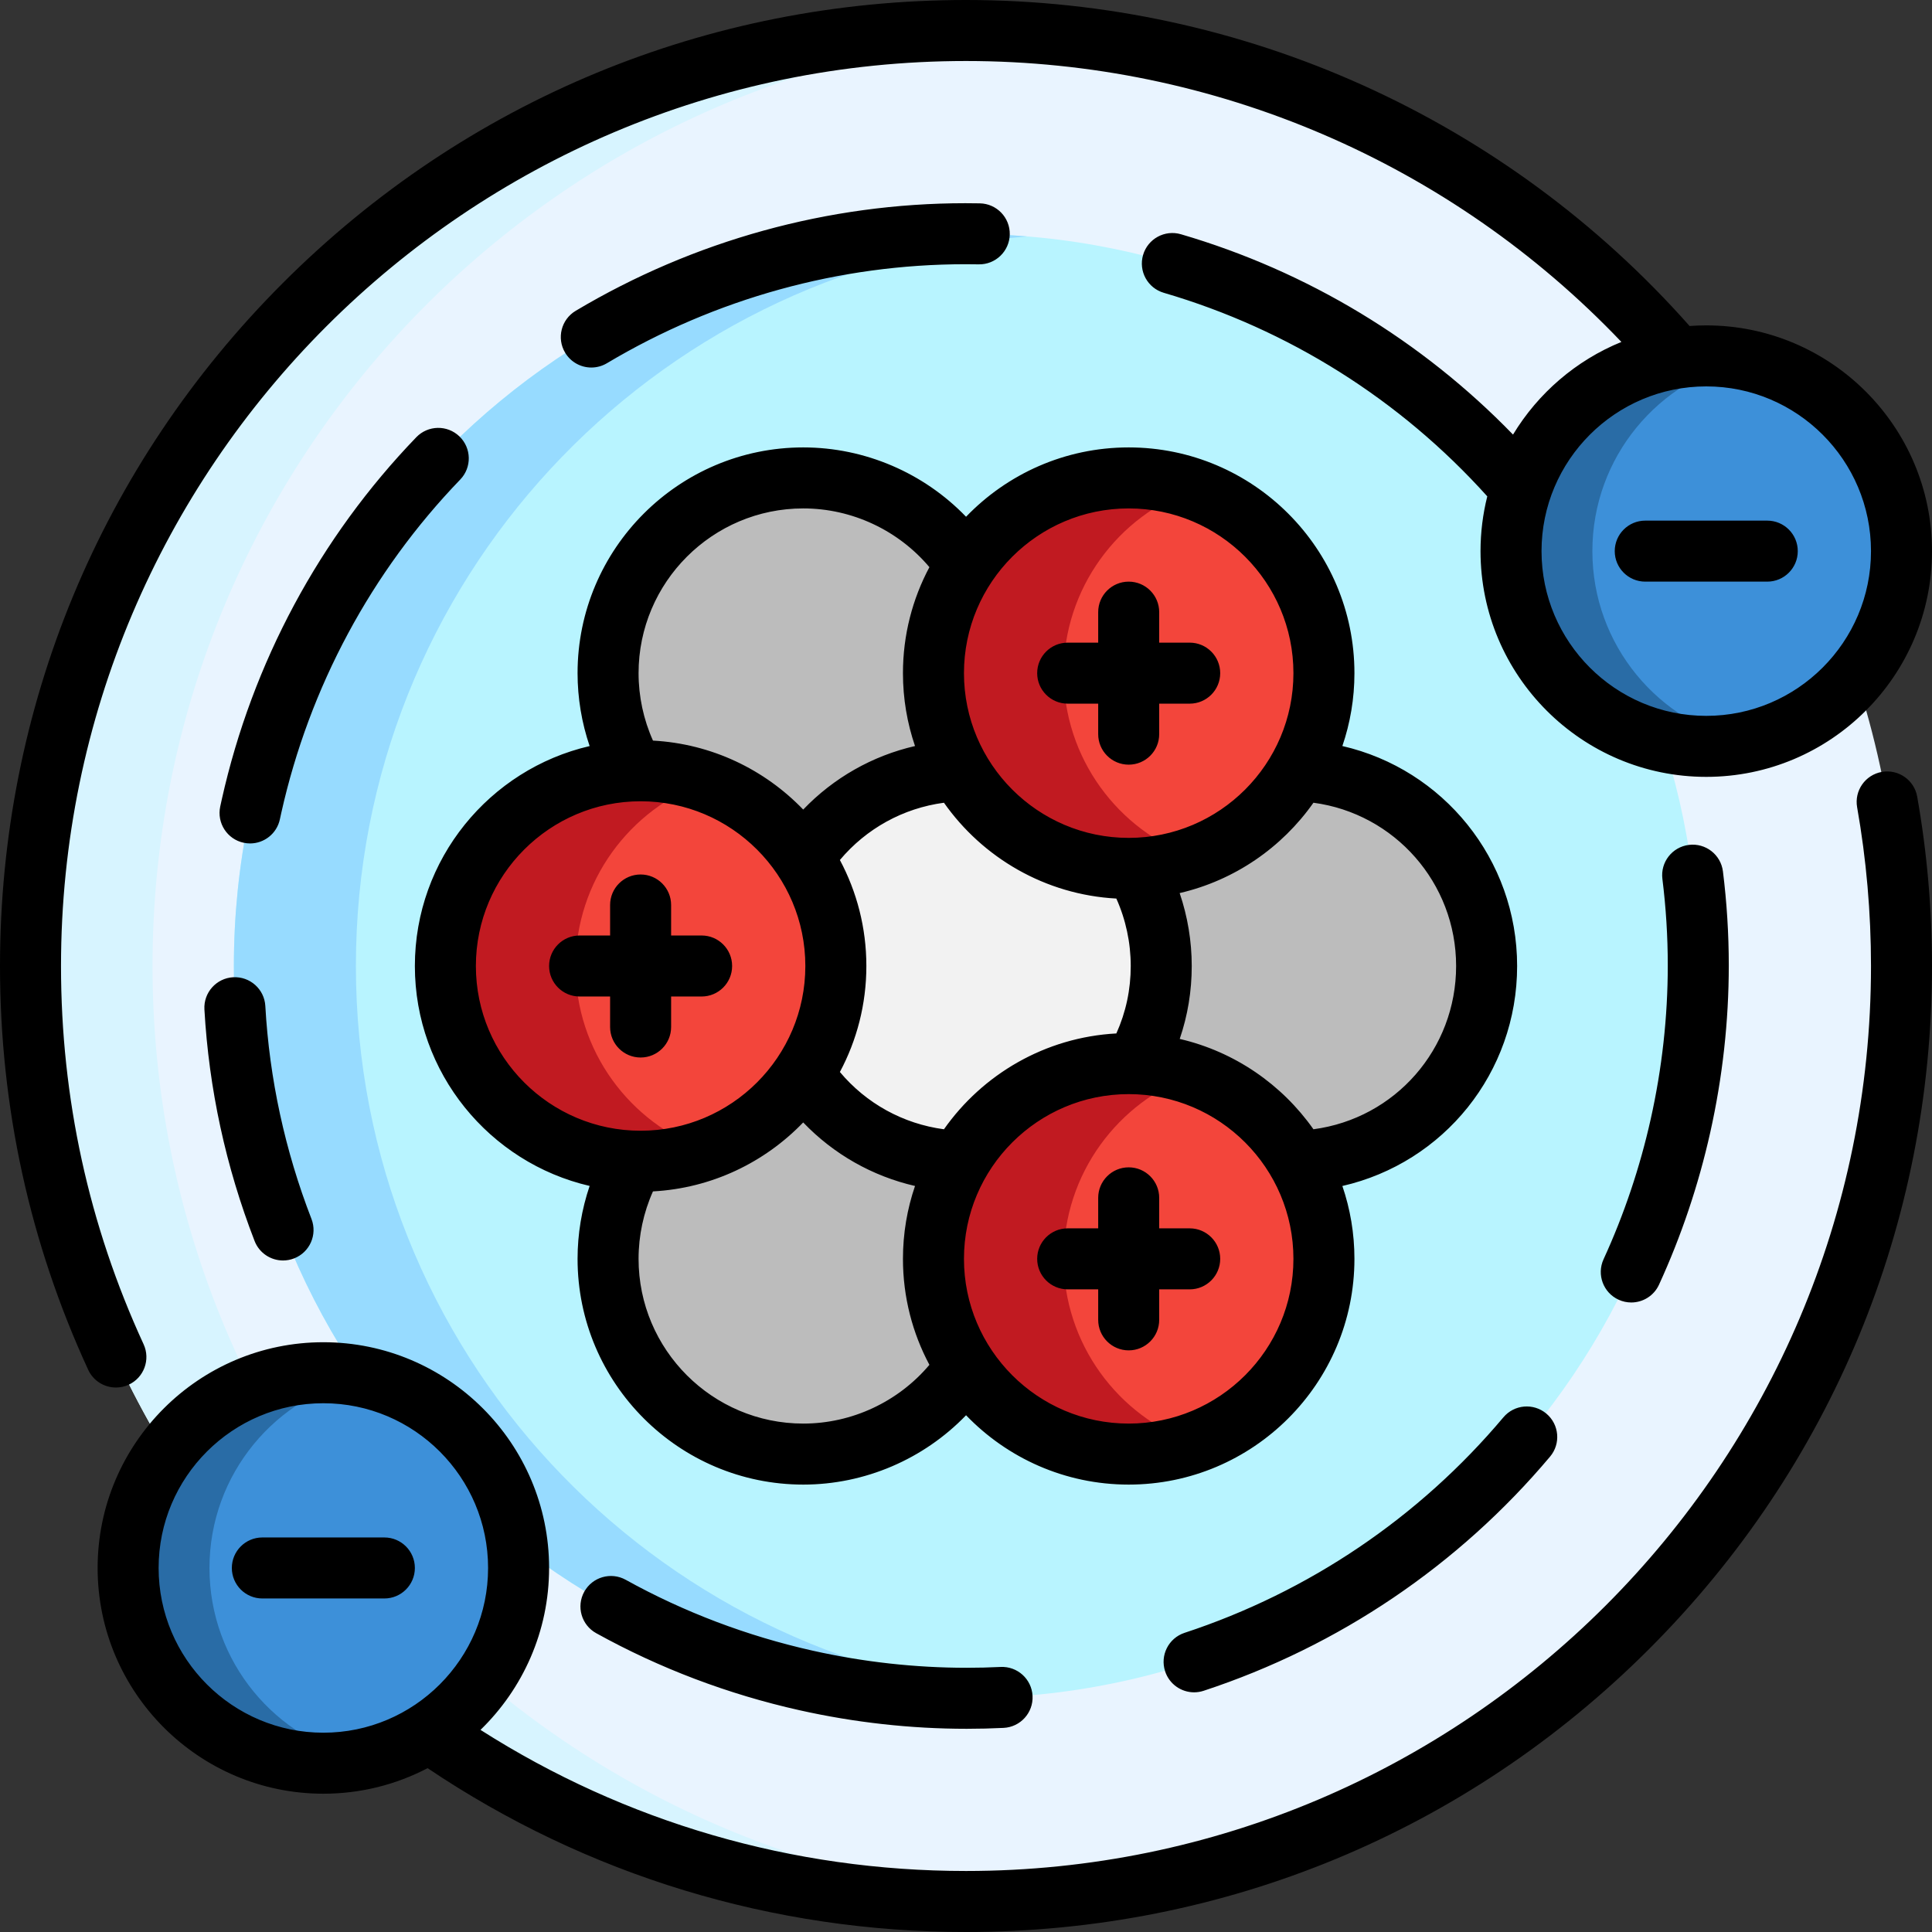 <?xml version="1.0" encoding="iso-8859-1"?>
<!-- Generator: Adobe Illustrator 19.0.0, SVG Export Plug-In . SVG Version: 6.00 Build 0)  -->
<svg version="1.1" id="Layer_1" xmlns="http://www.w3.org/2000/svg" xmlns:xlink="http://www.w3.org/1999/xlink" x="0px" y="0px"
	 viewBox="0 0 512 512" style="enable-background:new 0 0 512 512;" xml:space="preserve">
<rect x="0" y="0" width="512" height="512" fill="#333333" stroke="none"/>
<path style="fill:#E9F4FF;" d="M503.916,256c0,136.92-110.996,247.916-247.916,247.916S8.084,392.92,8.084,256
	S119.08,8.084,256,8.084S503.916,119.08,503.916,256z"/>
<path style="fill:#D7F4FF;" d="M272.168,503.377c-5.347,0.344-10.735,0.539-16.168,0.539C119.079,503.916,8.084,392.92,8.084,256
	S119.079,8.084,256,8.084c5.434,0,10.821,0.194,16.168,0.539C142.787,16.955,40.421,124.514,40.421,256
	S142.787,495.046,272.168,503.377z"/>
<path style="fill:#B8F4FF;" d="M450.021,256c0,107.155-86.866,194.021-194.021,194.021S61.979,363.155,61.979,256
	S148.845,61.979,256,61.979S450.021,148.845,450.021,256z"/>
<path style="fill:#97DBFF;" d="M272.168,449.345c-5.332,0.44-10.723,0.676-16.168,0.676c-107.155,0-194.021-86.866-194.021-194.021
	S148.845,61.979,256,61.979c5.446,0,10.836,0.236,16.168,0.676C172.581,70.873,94.316,154.291,94.316,256
	S172.581,441.127,272.168,449.345z"/>
<path style="fill:#BCBCBC;" d="M264.623,178.392c0,28.575-23.164,51.739-51.739,51.739s-51.739-23.164-51.739-51.739
	s23.164-51.739,51.739-51.739S264.623,149.817,264.623,178.392z M212.884,281.869c-28.575,0-51.739,23.164-51.739,51.739
	c0,28.575,23.164,51.739,51.739,51.739s51.739-23.164,51.739-51.739C264.623,305.033,241.459,281.869,212.884,281.869z
	 M342.232,204.261c-28.575,0-51.739,23.164-51.739,51.739s23.164,51.739,51.739,51.739c28.575,0,51.739-23.164,51.739-51.739
	S370.807,204.261,342.232,204.261z"/>
<path style="fill:#F2F2F2;" d="M307.739,256c0,28.575-23.164,51.739-51.739,51.739S204.261,284.575,204.261,256
	s23.164-51.739,51.739-51.739S307.739,227.425,307.739,256z"/>
<path style="fill:#3D90D9;" d="M137.432,415.528c0,28.575-23.164,51.739-51.739,51.739s-51.739-23.164-51.739-51.739
	c0-28.575,23.164-51.739,51.739-51.739S137.432,386.953,137.432,415.528z M452.177,94.316c-28.575,0-51.739,23.164-51.739,51.739
	s23.164,51.739,51.739,51.739c28.575,0,51.739-23.164,51.739-51.739S480.752,94.316,452.177,94.316z"/>
<path style="fill:#296CA6;" d="M55.512,415.528c0,24.878,17.56,45.647,40.96,50.607c-3.477,0.737-7.082,1.132-10.779,1.132
	c-28.575,0-51.739-23.164-51.739-51.739c0-28.575,23.164-51.739,51.739-51.739c3.697,0,7.302,0.396,10.779,1.133
	C73.072,369.882,55.512,390.651,55.512,415.528z M421.996,146.055c0-24.878,17.56-45.647,40.96-50.607
	c-3.477-0.737-7.082-1.132-10.779-1.132c-28.575,0-51.739,23.164-51.739,51.739s23.164,51.739,51.739,51.739
	c3.697,0,7.302-0.396,10.779-1.133C439.556,191.701,421.996,170.933,421.996,146.055z"/>
<path style="fill:#F3453B;" d="M221.507,256c0,28.575-23.164,51.739-51.739,51.739S118.029,284.575,118.029,256
	s23.164-51.739,51.739-51.739S221.507,227.425,221.507,256z M299.116,281.869c-28.575,0-51.739,23.164-51.739,51.739
	c0,28.575,23.164,51.739,51.739,51.739s51.739-23.164,51.739-51.739C350.855,305.033,327.691,281.869,299.116,281.869z
	 M299.116,230.131c28.575,0,51.739-23.164,51.739-51.739s-23.164-51.739-51.739-51.739c-28.575,0-51.739,23.164-51.739,51.739
	S270.541,230.131,299.116,230.131z"/>
<path style="fill:#C11A21;" d="M316.362,227.175c-5.396,1.908-11.197,2.956-17.246,2.956c-28.575,0-51.739-23.164-51.739-51.739
	s23.164-51.739,51.739-51.739c6.049,0,11.85,1.048,17.246,2.956c-20.093,7.104-34.493,26.258-34.493,48.783
	S296.269,220.071,316.362,227.175z M316.362,284.825c-5.396-1.908-11.197-2.956-17.246-2.956c-28.575,0-51.739,23.164-51.739,51.739
	c0,28.575,23.164,51.739,51.739,51.739c6.049,0,11.85-1.048,17.246-2.956c-20.093-7.104-34.493-26.258-34.493-48.783
	S296.269,291.929,316.362,284.825z M187.015,207.217c-5.396-1.908-11.197-2.956-17.246-2.956c-28.575,0-51.739,23.164-51.739,51.739
	s23.164,51.739,51.739,51.739c6.049,0,11.85-1.048,17.246-2.956c-20.093-7.104-34.493-26.258-34.493-48.783
	C152.522,233.474,166.922,214.321,187.015,207.217z"/>
<path d="M437.45,296.602c3.005-13.431,4.528-27.151,4.528-40.782c0-7.626-0.48-15.328-1.425-22.889
	c-0.554-4.43,2.588-8.471,7.018-9.025c4.432-0.554,8.471,2.588,9.025,7.018c1.028,8.225,1.55,16.601,1.55,24.895
	c0,14.816-1.655,29.725-4.918,44.312c-3.113,13.912-7.68,27.48-13.572,40.324c-1.36,2.965-4.29,4.716-7.352,4.716
	c-1.129,0-2.273-0.237-3.366-0.738c-4.058-1.862-5.839-6.66-3.977-10.719C430.382,321.898,434.583,309.412,437.45,296.602z
	 M156.71,97.399c1.408,0,2.834-0.368,4.13-1.14c28.802-17.164,61.645-26.237,94.98-26.237c1.178,0,2.357,0.011,3.539,0.033
	c4.454,0.091,8.152-3.463,8.238-7.927c0.086-4.464-3.463-8.152-7.927-8.238c-1.285-0.025-2.569-0.037-3.849-0.037
	c-36.247,0-71.953,9.861-103.257,28.517c-3.836,2.286-5.092,7.248-2.807,11.083C151.27,95.991,153.955,97.399,156.71,97.399z
	 M316.446,448.483c0.838,0,1.689-0.132,2.528-0.406c35.816-11.779,67.565-33.239,91.813-62.061
	c2.875-3.417,2.435-8.516-0.982-11.391c-3.417-2.875-8.516-2.433-11.391,0.982c-22.313,26.522-51.53,46.271-84.492,57.111
	c-4.242,1.395-6.548,5.964-5.153,10.205C309.887,446.325,313.05,448.483,316.446,448.483z M61.787,258.979
	c-4.457,0.252-7.866,4.07-7.615,8.528c1.189,21.021,5.662,41.669,13.297,61.37c1.242,3.202,4.299,5.165,7.54,5.165
	c0.971,0,1.96-0.177,2.919-0.549c4.163-1.614,6.23-6.296,4.617-10.46c-7.022-18.121-11.138-37.11-12.23-56.44
	C70.063,262.136,66.246,258.738,61.787,258.979z M121.757,115.656c-3.215-3.098-8.331-3.004-11.431,0.211
	c-25.623,26.588-43.451,59.784-51.554,95.997c-0.14,0.627-0.278,1.255-0.412,1.883c-0.932,4.365,1.851,8.662,6.217,9.594
	c0.569,0.122,1.137,0.18,1.697,0.18c3.732,0,7.087-2.6,7.898-6.397c0.123-0.575,0.248-1.149,0.378-1.727
	c7.456-33.321,23.853-63.859,47.419-88.311C125.066,123.872,124.972,118.755,121.757,115.656z M256.211,441.979
	c-0.01,0-0.02,0-0.03,0c-13.631,0-27.352-1.524-40.782-4.529c-17.428-3.901-34.108-10.221-49.575-18.787
	c-3.907-2.163-8.826-0.749-10.989,3.156c-2.163,3.906-0.75,8.826,3.156,10.988c16.816,9.313,34.942,16.184,53.876,20.42
	c14.587,3.264,29.497,4.92,44.311,4.92c0.012,0,0.023,0,0.034,0c3.232,0,6.51-0.08,9.746-0.238c4.459-0.218,7.898-4.01,7.68-8.469
	c-0.218-4.459-4.011-7.899-8.469-7.68C262.197,441.906,259.183,441.979,256.211,441.979z M436.008,154.139h32.337
	c4.465,0,8.084-3.62,8.084-8.084c0-4.465-3.62-8.084-8.084-8.084h-32.337c-4.465,0-8.084,3.62-8.084,8.084
	C427.924,150.519,431.544,154.139,436.008,154.139z M508.076,211.116C510.68,225.833,512,240.934,512,256
	c0,68.379-26.628,132.667-74.981,181.019S324.379,512,256,512c-51.201,0-100.434-14.997-142.682-43.418
	c-8.269,4.323-17.666,6.769-27.625,6.769c-32.987,0-59.823-26.836-59.823-59.823s26.836-59.823,59.823-59.823
	s59.823,26.836,59.823,59.823c0,16.813-6.974,32.031-18.179,42.909c38.435,24.498,82.7,37.394,128.663,37.394
	c132.244,0,239.832-107.588,239.832-239.832c0-14.125-1.236-28.277-3.676-42.068c-0.778-4.397,2.156-8.591,6.553-9.368
	C503.1,203.782,507.299,206.72,508.076,211.116z M129.347,415.528c0-24.072-19.583-43.655-43.655-43.655
	s-43.655,19.583-43.655,43.655c0,24.072,19.583,43.655,43.655,43.655S129.347,439.6,129.347,415.528z M30.718,367.709
	c-3.058,0-5.984-1.744-7.348-4.704C7.863,329.345,0,293.344,0,256C0,187.62,26.628,123.333,74.981,74.981S187.62,0,256,0
	c73.437,0,143.122,31.444,191.757,86.393c1.459-0.107,2.934-0.162,4.419-0.162c32.987,0,59.823,26.836,59.823,59.823
	s-26.836,59.823-59.823,59.823s-59.823-26.836-59.823-59.823c0-5.006,0.627-9.866,1.79-14.515
	c-23.034-25.612-52.658-44.263-85.728-53.943c-4.285-1.255-6.742-5.745-5.488-10.03s5.747-6.74,10.03-5.488
	c33.516,9.81,63.773,28.104,88.009,53.093c6.646-10.979,16.713-19.666,28.722-24.554C384.486,43.157,321.855,16.168,256,16.168
	C123.756,16.168,16.168,123.756,16.168,256c0,34.992,7.364,68.717,21.887,100.24c1.868,4.055,0.095,8.857-3.96,10.725
	C33,367.469,31.85,367.709,30.718,367.709z M408.522,146.055c0,24.072,19.583,43.655,43.655,43.655s43.655-19.583,43.655-43.655
	S476.248,102.4,452.177,102.4S408.522,121.983,408.522,146.055z M307.2,349.777v-8.084h8.084c4.465,0,8.084-3.62,8.084-8.084
	s-3.62-8.084-8.084-8.084H307.2v-8.084c0-4.465-3.62-8.084-8.084-8.084c-4.465,0-8.084,3.62-8.084,8.084v8.084h-8.084
	c-4.465,0-8.084,3.62-8.084,8.084s3.62,8.084,8.084,8.084h8.084v8.084c0,4.465,3.62,8.084,8.084,8.084
	C303.58,357.861,307.2,354.241,307.2,349.777z M299.116,393.432c-16.912,0-32.21-7.056-43.101-18.377
	c-11.204,11.622-26.82,18.377-43.131,18.377c-32.987,0-59.823-26.836-59.823-59.823c0-6.585,1.093-13.13,3.2-19.323
	c-26.504-6.139-46.316-29.942-46.316-58.285c0-28.341,19.814-52.144,46.315-58.285c-2.108-6.189-3.199-12.722-3.199-19.323
	c0-32.987,26.836-59.823,59.823-59.823c16.323,0,31.928,6.752,43.131,18.376c10.891-11.32,26.189-18.376,43.101-18.376
	c32.987,0,59.823,26.836,59.823,59.823c0,6.755-1.125,13.251-3.198,19.313c26.67,6.131,46.314,29.993,46.314,58.296
	c0,28.282-19.446,52.156-46.313,58.298c2.072,6.06,3.197,12.557,3.197,19.31C358.939,366.595,332.103,393.432,299.116,393.432z
	 M348.077,212.731c-8.346,11.863-20.89,20.572-35.454,23.945c2.107,6.194,3.2,12.737,3.2,19.323c0,6.671-1.069,13.144-3.185,19.327
	c14.557,3.376,27.095,12.082,35.438,23.941c21.652-2.877,37.81-21.24,37.81-43.268C385.886,233.948,369.547,215.591,348.077,212.731
	z M255.461,178.392c0,24.072,19.583,43.655,43.655,43.655c24.072,0,43.655-19.583,43.655-43.655s-19.583-43.655-43.655-43.655
	C275.044,134.737,255.461,154.32,255.461,178.392z M169.229,178.392c0,6.186,1.31,12.286,3.816,17.874
	c15.599,0.846,29.63,7.698,39.812,18.277c8.043-8.395,18.309-14.233,29.633-16.836c-2.073-6.062-3.198-12.56-3.198-19.315
	c0-10.143,2.538-19.707,7.012-28.086c-8.259-9.801-20.534-15.569-33.42-15.569C188.813,134.737,169.229,154.32,169.229,178.392z
	 M169.768,299.655c24.072,0,43.655-19.583,43.655-43.655s-19.583-43.655-43.655-43.655S126.114,231.928,126.114,256
	S145.697,299.655,169.768,299.655z M246.304,361.694c-4.473-8.378-7.012-17.943-7.012-28.086c0-6.755,1.125-13.252,3.198-19.313
	c-11.333-2.603-21.593-8.439-29.636-16.836c-10.182,10.577-24.212,17.428-39.811,18.275c-2.503,5.586-3.815,11.702-3.815,17.874
	c0,24.072,19.583,43.655,43.655,43.655C225.762,377.263,238.047,371.493,246.304,361.694z M250.156,299.269
	c10.245-14.565,26.817-24.373,45.688-25.395c2.531-5.62,3.813-11.624,3.813-17.874c0-6.172-1.312-12.288-3.816-17.874
	c-18.867-1.024-35.439-10.832-45.684-25.394c-10.806,1.44-20.582,6.84-27.578,15.178c4.475,8.38,7.015,17.945,7.015,28.09
	c0,10.147-2.538,19.71-7.015,28.091C229.57,292.431,239.339,297.828,250.156,299.269z M299.116,377.263
	c24.072,0,43.655-19.583,43.655-43.655c0-24.072-19.583-43.655-43.655-43.655c-24.072,0-43.655,19.583-43.655,43.655
	C255.461,357.68,275.044,377.263,299.116,377.263z M177.853,272.168v-8.084h8.084c4.465,0,8.084-3.62,8.084-8.084
	c0-4.465-3.62-8.084-8.084-8.084h-8.084v-8.084c0-4.465-3.62-8.084-8.084-8.084c-4.465,0-8.084,3.62-8.084,8.084v8.084H153.6
	c-4.465,0-8.084,3.62-8.084,8.084c0,4.465,3.62,8.084,8.084,8.084h8.084v8.084c0,4.465,3.62,8.084,8.084,8.084
	C174.233,280.253,177.853,276.633,177.853,272.168z M282.947,186.476h8.084v8.084c0,4.465,3.62,8.084,8.084,8.084
	c4.465,0,8.084-3.62,8.084-8.084v-8.084h8.084c4.465,0,8.084-3.62,8.084-8.084c0-4.465-3.62-8.084-8.084-8.084H307.2v-8.084
	c0-4.465-3.62-8.084-8.084-8.084c-4.465,0-8.084,3.62-8.084,8.084v8.084h-8.084c-4.465,0-8.084,3.62-8.084,8.084
	C274.863,182.856,278.483,186.476,282.947,186.476z M101.861,407.444H69.524c-4.465,0-8.084,3.62-8.084,8.084
	c0,4.465,3.62,8.084,8.084,8.084h32.337c4.465,0,8.084-3.62,8.084-8.084C109.945,411.064,106.326,407.444,101.861,407.444z"/>
<g>
</g>
<g>
</g>
<g>
</g>
<g>
</g>
<g>
</g>
<g>
</g>
<g>
</g>
<g>
</g>
<g>
</g>
<g>
</g>
<g>
</g>
<g>
</g>
<g>
</g>
<g>
</g>
<g>
</g>
</svg>
